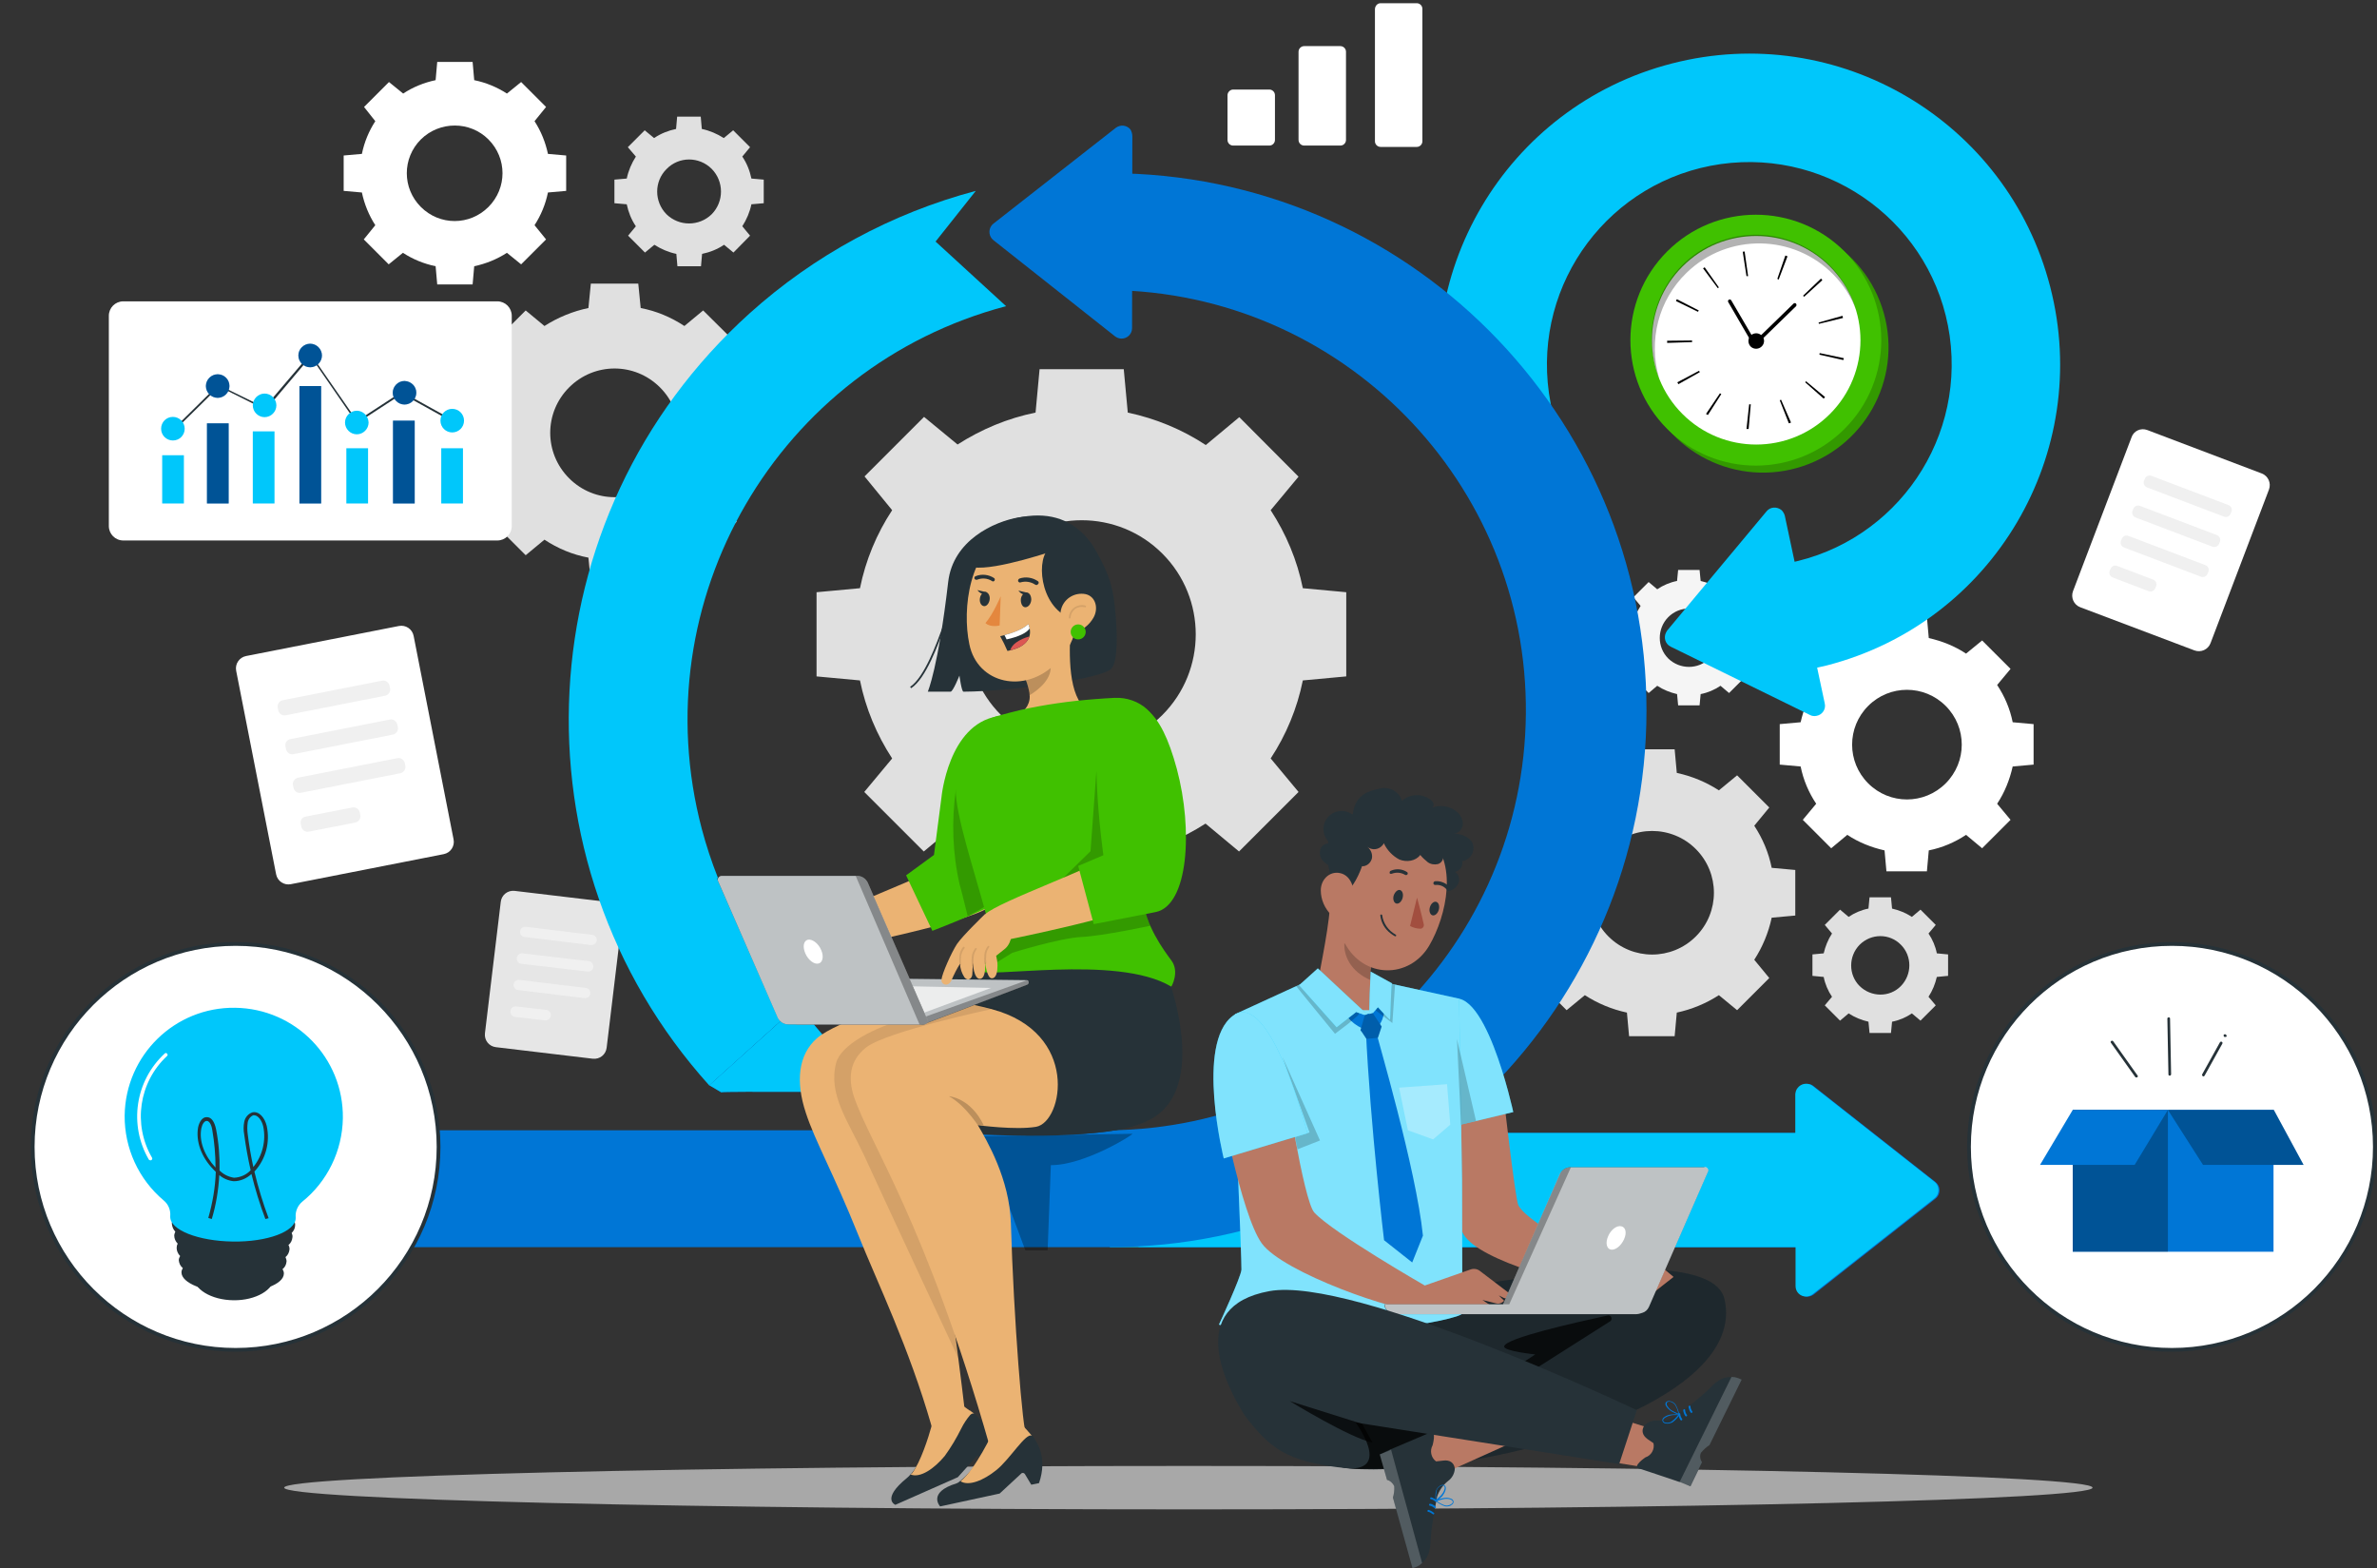 <?xml version="1.0" encoding="UTF-8"?>
<!-- Generator: Adobe Illustrator 28.3.0, SVG Export Plug-In . SVG Version: 6.00 Build 0)  -->
<svg xmlns="http://www.w3.org/2000/svg" xmlns:xlink="http://www.w3.org/1999/xlink" version="1.1" id="Layer_1" x="0px" y="0px" viewBox="0 0 886.7 584.9" style="enable-background:new 0 0 886.7 584.9;" xml:space="preserve">
<rect x="0" y="0" width="886.7" height="584.9" fill="#333333" stroke="none"/>
<style type="text/css">
	.st0{fill:#E0E0E0;}
	.st1{fill:#FFFFFF;}
	.st2{fill:#F0F0F0;}
	.st3{fill:#E6E6E6;}
	.st4{fill:#F5F5F5;}
	.st5{fill:#EBEBEB;}
	.st6{fill:#A8A8A8;}
	.st7{fill:#263238;}
	.st8{fill:#00C7FB;}
	.st9{fill:#0076D6;}
	.st10{opacity:0.3;enable-background:new    ;}
	.st11{fill:#339900;}
	.st12{fill:#40C100;}
	.st13{fill:#EBB373;}
	.st14{opacity:0.2;enable-background:new    ;}
	.st15{fill:#DC5753;}
	.st16{fill:#E4873E;}
	.st17{opacity:0.1;enable-background:new    ;}
	.st18{opacity:0.7;fill:#FFFFFF;enable-background:new    ;}
	.st19{opacity:0.7;enable-background:new    ;}
	.st20{fill:#B97964;}
	.st21{opacity:0.2;fill:#FFFFFF;enable-background:new    ;}
	.st22{opacity:0.5;fill:#FFFFFF;enable-background:new    ;}
	.st23{fill:#A24E3F;}
	.st24{opacity:0.3;fill:#FFFFFF;enable-background:new    ;}
	.st25{opacity:0.3;}
</style>
<g>
	<g>
		<g id="freepik--background-complete--inject-531_00000135653078548265873750000011663352612586711953_">
			<path class="st0" d="M332.8,190.3c-5.8,8.8-9.9,18.7-12,29.1l-16.2,1.5     v31.4l16.2,1.5c2.1,10.4,6.2,20.2,12,29.1l-10.4,12.5l22.2,22.2     l12.5-10.4c8.9,5.8,18.7,9.8,29.1,11.9l1.5,16.2h31.4l1.5-16.2     c10.4-2.1,20.2-6.2,29.1-11.9l12.5,10.4l22.2-22.2L474,282.9     c5.8-8.8,9.9-18.7,12-29.1l16.2-1.5v-31.4l-16.2-1.5     c-2.1-10.4-6.2-20.2-12-29.1l10.4-12.5l-22.1-22.2L449.8,166     c-8.8-5.8-18.7-9.9-29.1-12.1l-1.5-16.2h-31.4l-1.5,16.2     C375.9,156,366.1,160.1,357.2,165.8l-12.5-10.3L322.5,177.7L332.8,190.3z      M433.6,206.5c16.6,16.6,16.6,43.6,0,60.2s-43.6,16.6-60.2,0     c-16.6-16.6-16.6-43.6,0-60.2l0,0C390.1,189.9,417,189.9,433.6,206.5z"></path>
			<path class="st0" d="M189.4,135.3c-3.3,5-5.5,10.5-6.7,16.4l-9.1,0.9v17.7     l9.1,0.9c1.2,5.8,3.5,11.4,6.7,16.3l-5.8,7.1l12.5,12.5l7-5.8     c5,3.3,10.5,5.6,16.4,6.7l0.9,9.1h17.7l0.9-9.1     c5.8-1.2,11.4-3.5,16.3-6.7l7,5.8l12.5-12.5L269,187.5     c3.3-5,5.6-10.5,6.7-16.3l9.1-0.9V152.5l-9.1-0.9     c-1.2-5.8-3.5-11.4-6.7-16.3l5.8-7.1l-12.5-12.4l-7,5.8     c-5-3.3-10.5-5.6-16.3-6.7l-0.9-9.1h-17.7l-0.9,9.1     c-5.8,1.2-11.4,3.5-16.4,6.7l-7-5.8l-12.5,12.5L189.4,135.3z      M246.2,144.5c9.4,9.4,9.4,24.5,0,33.9s-24.5,9.4-33.9,0     s-9.4-24.5,0-33.9l0,0C221.7,135.1,236.8,135.1,246.2,144.5z"></path>
			<path class="st0" d="M237.2,58.4c-1.6,2.5-2.8,5.3-3.4,8.2L229.2,67v8.8     l4.6,0.4c0.6,2.9,1.7,5.7,3.4,8.2l-2.9,3.5l6.3,6.3     l3.5-2.9c2.5,1.6,5.3,2.8,8.2,3.4l0.4,4.6H261.5l0.4-4.6     c2.9-0.6,5.7-1.7,8.2-3.4l3.5,2.9l6.2-6.3l-2.9-3.5     c1.6-2.5,2.8-5.3,3.4-8.2l4.6-0.4V67l-4.6-0.4     c-0.6-2.9-1.7-5.7-3.4-8.2l2.9-3.5L273.5,48.6L270,51.5     c-2.5-1.6-5.3-2.8-8.2-3.4L261.4,43.5h-8.8l-0.4,4.6     c-2.9,0.6-5.7,1.7-8.2,3.4l-3.5-2.9l-6.3,6.3L237.2,58.4z      M265.5,63c4.6,4.7,4.6,12.2,0,16.9c-4.7,4.6-12.2,4.6-16.9,0     c-4.6-4.7-4.6-12.2,0-16.8C253.2,58.3,260.8,58.3,265.5,63L265.5,63z"></path>
			<path class="st1" d="M91.8,244.7l57-11.2c2.5-0.5,5,1.1,5.5,3.7l14.9,75.9     c0.5,2.5-1.1,5-3.7,5.5l-57,11.2c-2.5,0.5-5-1.1-5.5-3.7l-14.9-75.9     C87.6,247.6,89.3,245.2,91.8,244.7z"></path>
			<path class="st2" d="M105.4,261.2l37.1-7.3c1.3-0.3,2.5,0.6,2.8,1.8     l0.2,1c0.3,1.3-0.6,2.5-1.8,2.8l-37.1,7.3     c-1.3,0.3-2.5-0.6-2.8-1.8l-0.2-1     C103.3,262.7,104.2,261.5,105.4,261.2z"></path>
			<path class="st2" d="M108.3,275.7l37.1-7.3c1.3-0.3,2.5,0.6,2.8,1.8     l0.2,1c0.3,1.3-0.6,2.5-1.8,2.8l-37.1,7.3     c-1.3,0.3-2.5-0.6-2.8-1.8l-0.2-1     C106.2,277.2,107,275.9,108.3,275.7z"></path>
			<path class="st2" d="M111.1,290.1l37.1-7.3c1.3-0.3,2.5,0.6,2.8,1.8     l0.2,1c0.3,1.3-0.6,2.5-1.8,2.8l-37.1,7.3     c-1.3,0.3-2.5-0.6-2.8-1.8l-0.2-1     C109,291.6,109.9,290.4,111.1,290.1z"></path>
			<path class="st2" d="M114,304.6l17.4-3.4c1.3-0.3,2.5,0.6,2.8,1.8     l0.2,1c0.3,1.3-0.6,2.5-1.8,2.8l-17.4,3.4     c-1.3,0.3-2.5-0.6-2.8-1.8l-0.2-1     C111.9,306,112.7,304.8,114,304.6z"></path>
			<path class="st3" d="M192,332.3l36.1,4.3     c2.6,0.3,4.4,2.6,4.1,5.2l-5.9,49     c-0.3,2.6-2.6,4.4-5.2,4.1l-36.1-4.3     c-2.6-0.3-4.4-2.6-4.1-5.2l5.9-49     C187.1,333.8,189.4,332,192,332.3z"></path>
			<path class="st2" d="M220.4,352.5l-24.7-3c-1.1-0.1-1.8-1.1-1.7-2.1l0,0l0,0     c0.1-1.1,1.1-1.8,2.2-1.7l24.7,3     c1.1,0.1,1.8,1.1,1.7,2.1l0,0l0,0     C222.4,351.9,221.5,352.6,220.4,352.5z"></path>
			<path class="st2" d="M219.2,362.4L194.5,359.5c-1.1-0.1-1.8-1.1-1.7-2.2     l0,0l0,0c0.1-1.1,1.1-1.8,2.1-1.7l0,0l24.7,2.9     c1.1,0.1,1.8,1.1,1.7,2.2l0,0l0,0     C221.3,361.7,220.3,362.5,219.2,362.4L219.2,362.4z"></path>
			<path class="st2" d="M218,372.3l-24.7-3c-1.1-0.1-1.8-1.1-1.7-2.1l0,0     l0,0c0.1-1.1,1.1-1.8,2.2-1.7l24.7,3     c1.1,0.1,1.8,1.1,1.7,2.2l0,0     C220.1,371.7,219.1,372.4,218,372.3z"></path>
			<path class="st2" d="M203.3,380.6l-11.2-1.3     c-1.1-0.1-1.8-1.1-1.7-2.2l0,0     c0.1-1.1,1.1-1.8,2.2-1.7l0,0l11.2,1.3     c1.1,0.1,1.8,1.1,1.7,2.2l0,0     C205.3,379.9,204.4,380.7,203.3,380.6z"></path>
			<path class="st1" d="M801,160.4l42.7,16.2c2.4,0.9,3.6,3.6,2.7,6     l-21.8,57.3c-0.9,2.4-3.6,3.6-6,2.7L776,226.5     c-2.4-0.9-3.6-3.6-2.7-6l21.8-57.3     C795.9,160.7,798.6,159.5,801,160.4z"></path>
			<path class="st2" d="M802.6,177.5l28.7,10.9c1,0.4,1.5,1.5,1.1,2.5l-0.3,0.7     c-0.4,1-1.5,1.5-2.5,1.1l-28.7-10.9c-1-0.4-1.5-1.5-1.1-2.5l0.3-0.7     C800.4,177.6,801.6,177.1,802.6,177.5z"></path>
			<path class="st2" d="M798.3,188.7L827,199.6c1,0.4,1.5,1.5,1.1,2.5l-0.3,0.7     c-0.4,1-1.5,1.5-2.5,1.1L796.6,193c-1-0.4-1.5-1.5-1.1-2.5l0.3-0.7     C796.2,188.8,797.3,188.3,798.3,188.7z"></path>
			<path class="st2" d="M794,199.9l28.7,10.9c1,0.4,1.5,1.5,1.1,2.5L823.5,214     c-0.4,1-1.5,1.5-2.5,1.1l-28.7-10.9c-1-0.4-1.5-1.5-1.1-2.5L791.5,201     C791.9,200,793,199.5,794,199.9z"></path>
			<path class="st2" d="M789.8,211.1l13.4,5.1c1,0.4,1.5,1.5,1.1,2.5L804,219.4     c-0.4,1-1.5,1.5-2.5,1.1l-13.4-5.1c-1-0.4-1.5-1.5-1.1-2.5l0.3-0.7     C787.7,211.2,788.8,210.7,789.8,211.1z"></path>
			<path class="st1" d="M460,33.4h13.5c1.1,0,2.1,0.9,2.1,2.1v16.7     c0,1.1-0.9,2.1-2.1,2.1H460c-1.1,0-2.1-0.9-2.1-2.1V35.5     C457.9,34.4,458.9,33.4,460,33.4z"></path>
			<path class="st1" d="M486.5,17.2H500c1.1,0,2.1,0.9,2.1,2.1v32.9     c0,1.1-0.9,2.1-2.1,2.1h-13.5c-1.1,0-2.1-0.9-2.1-2.1V19.3     C484.4,18.1,485.4,17.2,486.5,17.2z"></path>
			<path class="st1" d="M515,1.2h13.5c1.1,0,2.1,0.9,2.1,2.1v49.4     c0,1.1-0.9,2.1-2.1,2.1H515c-1.1,0-2.1-0.9-2.1-2.1V3.3     C513,2.1,513.9,1.2,515,1.2z"></path>
			<path class="st0" d="M578,308c-3.1,4.8-5.3,10.1-6.5,15.7L562.7,324.5v17L571.5,342.3     c1.2,5.6,3.4,10.9,6.5,15.7l-5.6,6.8l12,12l6.8-5.6     c4.8,3.1,10.1,5.3,15.7,6.5l0.8,8.8h17L625.5,377.7     c5.6-1.2,10.9-3.4,15.7-6.5L648,376.8l12-12L654.4,358     c3.1-4.8,5.3-10.1,6.5-15.7L669.7,341.5v-17l-8.8-0.8     c-1.1-5.6-3.4-11-6.5-15.7L660,301.2l-12-12l-6.8,5.6     c-4.8-3.1-10.1-5.3-15.7-6.5l-0.8-8.8h-17l-0.8,8.8     c-5.6,1.2-10.9,3.4-15.7,6.5l-6.8-5.6l-12,12L578,308z M632.6,316.7     c9,9,9,23.6,0,32.6s-23.6,9-32.6,0s-9-23.6,0-32.6l0,0     C609,307.7,623.6,307.7,632.6,316.7z"></path>
			<path class="st0" d="M683.4,348.2c-1.5,2.3-2.5,4.8-3.1,7.4L676.1,356v8     l4.2,0.4c0.5,2.6,1.6,5.2,3.1,7.4L680.7,375l5.7,5.7     L689.6,378c2.3,1.5,4.8,2.5,7.4,3.1l0.4,4.2h8l0.4-4.2     c2.6-0.5,5.2-1.6,7.4-3.1l3.2,2.7L722.1,375l-2.7-3.2     c1.5-2.3,2.5-4.8,3.1-7.4L726.7,364v-8l-4.2-0.4     c-0.5-2.6-1.6-5.2-3.1-7.4L722.1,345l-5.7-5.7L713.2,342     c-2.3-1.5-4.8-2.5-7.4-3.1l-0.4-4.2h-8L697,338.9     c-2.6,0.5-5.2,1.6-7.4,3.1l-3.2-2.7L680.7,345L683.4,348.2z      M709.1,352.4c4.2,4.2,4.2,11.1,0,15.4S698,372,693.7,367.8     c-4.2-4.2-4.2-11.1,0-15.4C698,348.1,704.9,348.1,709.1,352.4z"></path>
			<path class="st4" d="M612,226c-1.5,2.3-2.5,4.8-3.1,7.4l-4.2,0.4v8l4.2,0.4     c0.5,2.6,1.6,5.2,3.1,7.4l-2.7,3.2L615,258.5l3.2-2.7     c2.3,1.5,4.8,2.5,7.4,3.1l0.4,4.2h8l0.4-4.2     c2.6-0.5,5.2-1.6,7.4-3.1L645,258.5l5.7-5.7l-2.7-3.2     c1.5-2.3,2.5-4.8,3.1-7.4l4.2-0.4v-8l-4.2-0.4     c-0.5-2.6-1.6-5.2-3.1-7.4l2.7-3.2l-5.7-5.7l-3.2,2.7     c-2.3-1.5-4.8-2.5-7.4-3.1l-0.4-4.1h-8l-0.4,4.1     c-2.6,0.5-5.2,1.6-7.4,3.1L615,217.1l-5.7,5.7L612,226z      M637.7,230.2c4.2,4.2,4.2,11.1,0,15.4     c-4.2,4.2-11.1,4.2-15.4,0c-4.2-4.2-4.2-11.1,0-15.4     C626.6,225.9,633.5,225.9,637.7,230.2L637.7,230.2z"></path>
			<path class="st1" d="M677.5,255.5c-2.8,4.2-4.7,9-5.8,13.9l-7.8,0.7v15.1     l7.8,0.7c1,5,3,9.7,5.8,13.9l-5,6l10.6,10.6l6-5     c4.2,2.8,9,4.7,13.9,5.8L703.7,325h15.1L719.5,317.2     c5-1,9.7-3,13.9-5.8l6,5L750,305.8l-5-6c2.8-4.2,4.7-9,5.8-13.9     l7.8-0.7v-15.1l-7.8-0.7c-1-5-3-9.7-5.8-13.9l5-6l-10.6-10.6     l-6,4.9C729.2,241,724.4,239.1,719.5,238l-0.7-7.8h-15.1L703,238     c-5,1-9.7,3-13.9,5.8l-6-5L672.5,249.4L677.5,255.5z M725.8,263.3     c8,8,8,20.9,0,28.9s-20.9,8-28.9,0s-8-20.9,0-28.9     S717.8,255.3,725.8,263.3L725.8,263.3z"></path>
			<path class="st1" d="M140,45.2c-2.4,3.7-4.1,7.8-5,12.2l-6.8,0.6     v13.2l6.8,0.6c0.9,4.3,2.6,8.5,5,12.2l-4.3,5.3l9.3,9.3     l5.3-4.3c3.7,2.4,7.8,4.1,12.2,5l0.6,6.8h13.2l0.6-6.8     c4.3-0.9,8.5-2.6,12.2-5l5.3,4.3l9.3-9.3l-4.3-5.3     c2.4-3.7,4.1-7.8,5-12.2l6.8-0.6V58l-6.8-0.6     c-0.9-4.3-2.6-8.5-5-12.2l4.3-5.3l-9.3-9.3l-5.3,4.3     c-3.7-2.4-7.8-4.1-12.2-5l-0.6-6.8h-13.2l-0.6,6.8     c-4.3,0.9-8.5,2.6-12.1,5l-5.3-4.3l-9.3,9.3L140,45.2z      M182.2,52c7,7,7,18.2,0,25.2s-18.2,7-25.2,0s-7-18.2,0-25.2l0,0     C164,45.1,175.3,45.1,182.2,52L182.2,52z"></path>
			<rect x="602.5" y="490.7" class="st5" width="19.4" height="0.6"></rect>
			<rect x="116.2" y="467.7" class="st5" width="14.1" height="0.6"></rect>
		</g>
		<g id="freepik--Shadow--inject-531_00000110457999996729854390000001889082553441043867_">
			<path class="st6" d="M780.6,554.9c0,4.5-151,8.1-337.3,8.1S106,559.3,106,554.9     s151-8.1,337.3-8.1S780.6,550.4,780.6,554.9z"></path>
		</g>
		<g id="freepik--Chart--inject-531_00000037651912004267022890000000793647756881763480_">
			<path class="st1" d="M46,112.4h139.5c3,0,5.4,2.4,5.4,5.4v78.4     c0,3-2.4,5.4-5.4,5.4H46c-3,0-5.4-2.4-5.4-5.4v-78.4     C40.6,114.8,43,112.4,46,112.4z"></path>
			<path class="st7" d="M63.4,162.2l-0.4-0.5c0.6-0.6,18.1-17.8,18.2-18     L81.4,143.5l17.3,8.5l17.1-20.1L133.2,157l16.7-10.9l0.4,0.6     l-17.2,11.2l-17.2-24.9l-16.8,19.9l-17.4-8.7     C79.6,146.3,64.1,161.6,63.4,162.2z"></path>
			<rect x="60.5" y="169.8" class="st8" width="8.1" height="18"></rect>
			<rect x="77.2" y="157.9" class="st9" width="8.1" height="29.9"></rect>
			<rect x="94.3" y="160.9" class="st8" width="8.1" height="26.9"></rect>
			<rect x="111.7" y="144" class="st9" width="8.1" height="43.8"></rect>
			<rect x="129.2" y="167.2" class="st8" width="8.1" height="20.6"></rect>
			<path class="st8" d="M68.9,159.9c0,2.4-1.9,4.4-4.4,4.4     c-2.4,0-4.4-1.9-4.4-4.4C60.1,157.5,62,155.5,64.5,155.5l0,0     C66.9,155.5,68.9,157.5,68.9,159.9z"></path>
			<path class="st9" d="M85.6,144c0,2.4-2,4.4-4.4,4.4s-4.4-2-4.4-4.4     s2-4.4,4.4-4.4l0,0C83.7,139.6,85.6,141.6,85.6,144L85.6,144z"></path>
			<path class="st8" d="M103.1,151.2c0,2.4-2,4.4-4.4,4.4s-4.4-2-4.4-4.4     s2-4.4,4.4-4.4S103.1,148.8,103.1,151.2L103.1,151.2z"></path>
			<path class="st9" d="M120.1,132.6c0,2.4-2,4.4-4.4,4.4s-4.4-2-4.4-4.4     s2-4.4,4.4-4.4C118.1,128.2,120.1,130.2,120.1,132.6     L120.1,132.6z"></path>
			<path class="st8" d="M137.5,157.6c0,2.4-2,4.4-4.4,4.4s-4.4-2-4.4-4.4     s2-4.4,4.4-4.4C135.5,153.2,137.4,155.2,137.5,157.6     L137.5,157.6z"></path>
			<rect x="146.6" y="156.9" class="st9" width="8.1" height="30.9"></rect>
			<rect x="77.2" y="157.9" class="st10" width="8.1" height="29.9"></rect>
			<rect x="111.7" y="144" class="st10" width="8.1" height="43.8"></rect>
			<rect x="146.6" y="156.9" class="st10" width="8.1" height="30.9"></rect>
			<rect x="164.6" y="167.2" class="st8" width="8.1" height="20.6"></rect>
			
				<rect x="158.928" y="141.013" transform="matrix(0.485 -0.874 0.874 0.485 -50.633 217.301)" class="st7" width="0.7" height="21.3"></rect>
			<path class="st9" d="M155.3,146.5c0,2.4-2,4.4-4.4,4.4s-4.4-2-4.4-4.4     s2-4.4,4.4-4.4l0,0C153.4,142.2,155.3,144.1,155.3,146.5L155.3,146.5z"></path>
			<circle class="st8" cx="168.7" cy="156.9" r="4.4"></circle>
		</g>
		<g id="freepik--Box--inject-531_00000098221873989845670820000014743484192517197196_">
			
				<ellipse transform="matrix(0.707 -0.707 0.707 0.707 -65.198 698.198)" class="st1" cx="810.2" cy="427.8" rx="75.7" ry="75.7"></ellipse>
			<path class="st7" d="M810.2,504.2C768,504.2,733.8,470,733.8,427.8     S768,351.4,810.2,351.4s76.4,34.2,76.4,76.4l0,0     C886.5,470,852.3,504.1,810.2,504.2z M810.2,352.8c-41.4,0-75,33.6-75,75     s33.6,75,75,75s75-33.6,75-75l0,0C885.2,386.4,851.6,352.8,810.2,352.8z"></path>
			<rect x="773.2" y="414" class="st9" width="74.9" height="52.9"></rect>
			<rect x="773.2" y="414" class="st10" width="35.5" height="52.9"></rect>
			<polygon class="st9" points="773.2,414 761,434.5 796.3,434.5 808.7,414    "></polygon>
			<polygon class="st9" points="808.7,414 821.8,434.5 859.3,434.5 848.2,414    "></polygon>
			<polygon class="st10" points="808.7,414 821.8,434.5 859.3,434.5 848.2,414    "></polygon>
			<path class="st7" d="M797.4,401.2l-9.1-12.8c-0.4-0.5-1.2,0-0.9,0.5     l9.1,12.8C796.9,402.2,797.8,401.7,797.4,401.2z"></path>
			<path class="st7" d="M809.9,400.8l-0.4-20.9c0-0.3-0.3-0.5-0.6-0.4     c-0.2,0-0.4,0.2-0.4,0.4l0.4,20.9c0,0.3,0.3,0.5,0.6,0.4     C809.7,401.2,809.8,401,809.9,400.8z"></path>
			<path class="st7" d="M822.4,401.2c2.2-4,4.4-7.9,6.6-11.9     c0.3-0.6-0.5-1.1-0.9-0.5l-6.6,11.9     c-0.1,0.2-0.1,0.5,0.2,0.7C821.9,401.6,822.2,401.5,822.4,401.2     L822.4,401.2z"></path>
			<path class="st7" d="M830.4,386L830.4,386c-0.1-0.1-0.2-0.2-0.2-0.2     c-0.1,0-0.1,0-0.2,0c-0.1,0-0.1,0-0.2,0     c-0.1,0-0.1,0.1-0.2,0.1L829.5,386c0,0.1,0,0.2,0,0.3v0.1     c0,0.1,0.1,0.2,0.1,0.2l0.1,0.1c0,0.1,0.1,0.1,0.2,0.1     c0.1,0,0.1,0,0.2,0c0.1,0,0.3-0.1,0.4-0.1l0.1-0.1     c0-0.1,0-0.2,0-0.3v-0.1C830.5,386.1,830.4,386,830.4,386L830.4,386z"></path>
		</g>
		<g id="freepik--Arrow--inject-531_00000125593546650097795310000004434771708007707787_">
			<path class="st8" d="M665.8,192.4l14.9,70c0.5,2.1-0.9,4.2-3,4.6     c-0.9,0.2-1.8,0.1-2.5-0.3l-52-25.5c-2-1-2.7-3.4-1.7-5.3     c0.1-0.2,0.3-0.5,0.4-0.7l37.1-44.5     c1.4-1.7,3.9-1.8,5.6-0.4     C665.1,190.8,665.6,191.6,665.8,192.4z"></path>
			<path class="st8" d="M669,250.6l-5.8-39.9c41.3-5.9,69.9-44.1,64.1-85.4     c-5.9-41.3-44.1-69.9-85.4-64.1     c-41.3,5.9-69.9,44.1-64.1,85.4c0.4,2.7,0.9,5.5,1.6,8.2     l-39.1,10.1c-16-62,21.3-125.2,83.3-141.2S748.8,45,764.8,107     S743.5,232.2,681.5,248.2C677.4,249.2,673.2,250,669,250.6L669,250.6z"></path>
		</g>
		<g id="freepik--Clock--inject-531_00000054971216051253020620000015245293118324742334_">
			
				<ellipse transform="matrix(0.963 -0.27 0.27 0.963 -10.507 182.425)" class="st11" cx="657.573" cy="129.389" rx="46.799" ry="46.799"></ellipse>
			
				<ellipse transform="matrix(0.707 -0.707 0.707 0.707 102.185 500.353)" class="st12" cx="655.072" cy="126.828" rx="46.8" ry="46.8"></ellipse>
			
				<ellipse transform="matrix(0.707 -0.707 0.707 0.707 102.198 500.457)" class="st1" cx="655.204" cy="126.865" rx="38.9" ry="38.9"></ellipse>
			<path d="M636.4,154.4l5.2-7.7l0.5,0.3l-5,7.8L636.4,154.4z      M626.1,143.3c-0.1-0.2-0.3-0.5-0.4-0.7l8.1-4.3l0.3,0.5     L626.1,143.3z M651.5,160l1-9.2h0.6L652.3,160H651.5z M621.9,127.9     c0-0.3,0-0.5,0-0.8l9.3-0.1v0.6L621.9,127.9z M667.3,157.9     l-3.4-8.6l0.5-0.2l3.7,8.5l-0.2,0.1L667.3,157.9z M625.2,112.3     L625.5,111.6l8.2,4.2l-0.3,0.5L625.2,112.3z M673.4,142.6     c0.1-0.1,0.2-0.3,0.3-0.4l7.1,5.9     c-0.2,0.2-0.3,0.4-0.5,0.6L673.4,142.6z M640.8,107.5l-5.5-7.4     l0.6-0.4l5.3,7.5L640.8,107.5z M678.7,132.3l0.1-0.6l9,1.9     c0,0.3-0.1,0.5-0.2,0.7L678.7,132.3z M651.5,103l-1.4-9.1l0.7-0.1     L652.1,103H651.5z M678.5,120.8c0-0.2-0.1-0.3-0.1-0.5l8.9-2.5     c0.1,0.3,0.1,0.5,0.2,0.8L678.5,120.8z M663,104l3-8.7l0.8,0.3     L663.5,104.3L663,104z M673,110.7l-0.4-0.4l6.7-6.4l0.5,0.6L673,110.7z"></path>
			<path d="M654.6,129L654.6,129c-0.3,0-0.5-0.1-0.6-0.3l-9.3-16     C644.5,112.4,644.6,112,644.9,111.8l0,0c0.3-0.2,0.7-0.1,0.9,0.2     l8.9,15.2l14.4-14C669.4,113,669.8,113,670,113.3s0.2,0.6,0,0.9     l-15,14.6C655,128.9,654.8,129,654.6,129z"></path>
			<path d="M657.3,129.1c-1.1,1.2-2.9,1.3-4.1,0.3     c-1.2-1.1-1.3-2.9-0.3-4.1C654,124.1,655.8,124,657,125l0,0     C658.3,126,658.4,127.9,657.3,129.1z"></path>
			<path class="st10" d="M629.1,101.8c15.4-15,40.1-14.6,55,0.8l0,0     c3.6,3.7,6.4,8,8.2,12.8C686.2,94.8,664.5,83,643.9,89.2     c-20.6,6.1-32.4,27.8-26.2,48.4     c0.3,1.2,0.7,2.3,1.2,3.4C614.8,127,618.7,111.9,629.1,101.8     z"></path>
		</g>
		<g id="freepik--character-1--inject-531_00000066484750039253506600000001702098386213761429_">
			<path class="st8" d="M264.6,404.9c-75.4-83.7-68.7-212.6,15-288     C303.7,95.2,332.7,79.5,364,71.2l-15,18.9l26.3,24.1     c-85.2,22.5-136,109.8-113.5,195c6.5,24.5,18.7,47.2,35.7,66     L264.6,404.9z"></path>
			<path class="st9" d="M269,407.4c1.6-0.4,56,0,56,0l-27.4-32.3l-33,29.7L269,407.4z"></path>
			<g>
				<path class="st8" d="M269,407.4c1.6-0.4,56,0,56,0l-27.4-32.3l-33,29.7L269,407.4z"></path>
			</g>
			<path class="st9" d="M670.2,479.7v-71.6c0.1-2.2,1.9-3.9,4.1-3.8     c0.8,0,1.6,0.3,2.2,0.8l45.5,35.8c1.7,1.3,2,3.8,0.7,5.5     c-0.2,0.2-0.4,0.5-0.7,0.7l-45.5,35.8     c-1.8,1.3-4.3,0.9-5.6-0.9C670.5,481.2,670.2,480.5,670.2,479.7z"></path>
			<rect x="424.7" y="422.6" class="st9" width="252.8" height="42.6"></rect>
			<path class="st8" d="M721.6,440.8L676.1,405c-1.8-1.3-4.3-0.9-5.6,0.9     c-0.5,0.6-0.7,1.4-0.8,2.2v14.5H414v42.6h255.8v14.5     c0,2.2,1.7,3.9,3.9,3.9c0.9,0,1.7-0.3,2.4-0.8l45.5-35.8     c1.7-1.3,2-3.8,0.7-5.5C722.1,441.3,721.9,441,721.6,440.8z"></path>
			<path class="st9" d="M413.9,64.6v43.6c86.5,0.8,156.1,71.6,155.3,158.1     c-0.8,85.4-69.8,154.5-155.3,155.3H134v43.6h279.9     c110.5,0,200.3-89.9,200.3-200.3S524.4,64.6,413.9,64.6z"></path>
			<path class="st9" d="M422.4,50.8l-0.1,71.6c0,2.2-1.8,3.9-3.9,3.9     c-0.9,0-1.7-0.3-2.4-0.8l-45.4-35.9c-1.7-1.3-2-3.8-0.7-5.5     c0.2-0.2,0.4-0.5,0.7-0.7l45.6-35.7     c1.7-1.3,4.1-1.1,5.5,0.6C422.1,49,422.4,49.9,422.4,50.8z"></path>
			<path class="st10" d="M422.4,422.9c0.9,0-17.8,11.8-30.4,11.7l-1.2,31.8     h-8.3l-15.9-42.6L422.4,422.9z"></path>
			<path class="st7" d="M407,202.6c5.8,9.3,8,14.8,8.9,23.9     c1.1,10.6,1,20-1.2,22.8C411.8,253,378.3,257.9,359.4,258     c-0.7,0-1.5-6-1.5-6s-2.4,6-3.3,6c-5.2,0-8.5,0-8.5,0s3.9-9,7.6-40.9     C355.5,201.5,370.8,194.6,379.9,193C395.1,190.4,407,202.6,407,202.6z"></path>
			<path class="st7" d="M363.6,234.5c-5.3-8.3-11.3-31.1,8.9-39.1     c25.2-10,37.5,5.8,40.4,21.9s-5.6,28.8-22.6,28.3     C373.3,245.2,367.3,240.2,363.6,234.5z"></path>
			<path class="st13" d="M405.8,265.1c0,0-5.7,4.4-13,10.6c-1.5,1.3-3.2,2.5-5,3.4     c-4.8,2.5-9.2,4-10.3,1.7c-0.3-0.5-0.5-1.1-0.6-1.6     c-1-3.9-0.6-9.3,2.5-11.8c3.5-2.8,5.2-5.2,4.6-9     c-0.4-2.3-1.1-4.4-2-6.5l2.8-3.2l14.5-14.6     C398.9,243.8,398.2,259.8,405.8,265.1z"></path>
			<path class="st14" d="M384.1,259.3c4-2.4,8.4-6.5,7.8-11.2     c-0.2-1.7-0.5-3.4-1.1-5.1l-8.1,10.7     C383.4,255.5,383.8,257.4,384.1,259.3z"></path>
			<path class="st13" d="M403.3,218.3C402,233.2,401.7,239.5,394,247.3     c-11.6,11.8-29.4,7.8-32.4-7c-2.8-13.3,0-35.4,14.6-41.7     C390.6,192.5,404.7,203.4,403.3,218.3z"></path>
			<path class="st7" d="M384.7,223.7c-0.1,1.5-1,2.7-2.1,2.8     s-1.8-1.2-1.8-2.7s1-2.7,2.1-2.8     C384,221,384.7,222.2,384.7,223.7z"></path>
			<path class="st7" d="M369.2,223.4c-0.1,1.4-1,2.7-2,2.7     s-1.8-1.1-1.7-2.6c0.1-1.4,1-2.7,2-2.7     S369.3,222,369.2,223.4z"></path>
			<path class="st7" d="M386.8,218.2c-0.2,0-0.4,0-0.6-0.1     c-1.6-1.1-3.6-1.4-5.4-0.9c-0.4,0.2-0.8,0-1-0.4l0,0     c-0.1-0.4,0.1-0.8,0.5-1c2.3-0.8,4.9-0.4,6.9,1     c0.3,0.2,0.4,0.7,0.1,1l0,0C387.1,218,387,218.1,386.8,218.2z"></path>
			<path class="st7" d="M363.9,216.2c-0.2-0.1-0.3-0.2-0.4-0.4     c-0.1-0.4,0.1-0.8,0.5-0.9l0,0c2.2-0.9,4.8-0.6,6.8,0.7     c0.3,0.2,0.4,0.6,0.2,0.9c0,0,0,0,0,0.1     c-0.3,0.3-0.7,0.4-1,0.1c-1.6-1-3.6-1.2-5.4-0.5     C364.3,216.3,364.1,216.3,363.9,216.2z"></path>
			<path class="st7" d="M390.9,205c-4.7,5-2.4,23.8,10.9,26.3     C417.2,227.7,405.1,190.2,390.9,205z"></path>
			<path class="st7" d="M373.1,237.3c1,1.8,1.9,3.6,2.7,5.5     c0.4-0.1,0.7-0.1,1-0.2C381.5,241.5,383.4,239.4,384,237.4     c0.3-1,0.3-2,0.1-3c-0.1-0.6-0.3-1.1-0.5-1.6     c-2.2,2.1-6.5,3.5-8.9,4.1C373.7,237.2,373.1,237.3,373.1,237.3z"></path>
			<path class="st1" d="M374.7,236.9L375.5,238.5c4.5-1,7.5-2.4,8.6-4.1     c-0.1-0.6-0.3-1.1-0.5-1.6C381.4,234.9,377,236.3,374.7,236.9z"></path>
			<path class="st15" d="M376.8,242.6C381.5,241.5,383.4,239.4,384,237.4     c-1.8,0.5-3.5,1.2-5,2.3C378,240.4,377.2,241.4,376.8,242.6z"></path>
			<path class="st16" d="M373.3,222.4c0,0-2.8,6.7-5.7,10     c1.9,1.8,5.3,0.9,5.3,0.9L373.3,222.4z"></path>
			<path class="st7" d="M379.9,220.3l3.4,0.8     C381.8,222.9,379.9,220.3,379.9,220.3z"></path>
			<path class="st7" d="M364.6,220.1L368,220.9     C366.5,222.7,364.6,220.1,364.6,220.1z"></path>
			<path class="st7" d="M376.3,195.5c-5.9,2-12.1,12.2-13.2,16.1     c8.4,1.3,30.9-6.5,30.9-6.5s15.1,4.2,7.4-3.5     C393.8,194,376.3,195.5,376.3,195.5z"></path>
			<path class="st13" d="M407.9,230.4c-1.6,2.8-4.2,4.8-7.3,5.6     c-4,1-6-5.3-4.6-9.3c1.3-3.7,5.1-5.8,8.9-5.1     C408.7,222.4,409.9,226.9,407.9,230.4z"></path>
			<path class="st7" d="M339.9,256.7l-0.4-0.5c5.4-3.6,10-16.5,12.2-22.5     c2.2-6.1,3.1-12.9,3.9-19.3l0.7,0.1     c-0.8,6.5-1.7,13.2-4,19.5C350,240.2,345.5,253,339.9,256.7z"></path>
			<circle class="st12" cx="402.2" cy="235.7" r="2.8"></circle>
			<path class="st17" d="M399,230.7L399,230.7c-0.2,0-0.3-0.2-0.3-0.3     c0.1-2.7,2.4-4.8,5.1-4.7c0.4,0,0.7,0.1,1.1,0.2     c0.2,0.1,0.3,0.2,0.2,0.4l0,0     c-0.1,0.2-0.2,0.3-0.4,0.2c-1.2-0.3-2.6-0.1-3.6,0.6     c-1,0.8-1.7,2-1.7,3.2C399.3,230.6,399.2,230.7,399,230.7z"></path>
			<path class="st13" d="M288.5,361.1c0.7-2.1,6-8.9,8.9-11.5     c2.9-2.6,12.8-8.2,12.8-8.2l8.4,8c0,0-0.8,4.6-4.2,6.3     c-1.9,1-4,1.8-4,1.8c0,1.2-0.2,2.5-0.5,3.7c-0.5,2.1-1.6,4.5-3.3,4     c-1.7-0.6-0.9-6.2-0.8-7c-0.1,0.8-1.1,6.6-3.4,6.2     s-1.1-6.3-1.1-6.3s-0.8,2.7-1.2,4.1     c-0.4,1.4-2.1,2.3-3,0.4c-0.6-1.7-0.7-3.5-0.4-5.3     c-1.6,1.6-3.1,3.3-4.4,5C290.3,364.7,287.9,362.8,288.5,361.1z"></path>
			<path class="st17" d="M305.7,359.5L305.7,359.5c-0.2,0-0.4-0.2-0.3-0.4     c0.2-1.1,0.5-2.2,0.9-3.2c0.4-1.1,1.1-2,2-2.7     c0.2-0.1,0.4-0.1,0.5,0.1c0.1,0.2,0.1,0.4-0.1,0.5     c-0.8,0.6-1.4,1.5-1.8,2.5c-0.4,1-0.6,2-0.8,3.1     C306,359.4,305.9,359.5,305.7,359.5z"></path>
			<path class="st17" d="M301.1,359.1L301.1,359.1c-0.2,0-0.4-0.2-0.3-0.4     l0,0C301,357.6,301.3,356.5,301.7,355.5c0.4-1.1,1.1-2,2-2.7     c0.1-0.1,0.3-0.1,0.5,0c0.1,0.1,0.1,0.3,0,0.5     c0,0-0.1,0-0.1,0.1c-0.8,0.6-1.4,1.5-1.8,2.5     c-0.4,1-0.6,2-0.8,3.1C301.4,359,301.2,359.1,301.1,359.1z"></path>
			<path class="st17" d="M296.7,357.6L296.7,357.6c-0.2,0-0.3-0.2-0.3-0.4     l0,0c0.2-1.1,0.5-2.2,0.9-3.2c0.4-1.1,1.1-2,2-2.8     c0.2-0.1,0.4-0.1,0.5,0.1c0.1,0.2,0.1,0.4-0.1,0.5     c-0.8,0.6-1.4,1.5-1.8,2.5c-0.4,1-0.7,2-0.8,3.1     C297.1,357.5,296.9,357.6,296.7,357.6z"></path>
			<path class="st13" d="M354.5,287.2C354.5,288.1,351.8,322,351.8,322     c-1.9,3.5-40.6,17-45.6,21.9l9,9.3c0,0,46.1-9.3,53.5-14.7     C375,333.9,374.5,325.8,374.5,314.7s3.9-26.5,3.9-26.5L354.5,287.2z"></path>
			<path class="st12" d="M372,267.2c-18.3,3.1-20.8,30.2-20.8,30.2l-2.8,21.5     l-10.4,7.6l9.8,20.7c0,0,20.7-7.9,29.8-13.3     c9.1-5.4,9.3-46.6,9.3-46.6L372,267.2z"></path>
			<path class="st14" d="M368.7,337.2C369,337.4,361,341.8,361,341.8     s-2.9-11.8-3-11.8c-2.7-11.7-3.1-23.8-1.4-35.7     C360,301.2,367.9,331.3,368.7,337.2z"></path>
			<path class="st7" d="M372.7,361.6c15.2-1.5,35-2.7,60.8-3.3     c0,0,19.2,45.3-3.6,58.8c-6.9,4.1-18.3,5.7-30.8,6     c-14.3,0.4-26.2-10.9-26.5-25.2c0-0.2,0-0.4,0-0.6L372.7,361.6z"></path>
			<path class="st7" d="M422.5,398.9v21.2c-19,5.5-58.3,3.4-81.7,1.5     c-10.5-0.9-18.6-9.7-18.6-20.2V384c0-5.8,3.6-11,9-13     c11.3-4.3,32-10.6,53.6-10.3C405.7,361,422.5,378,422.5,398.9z"></path>
			<path class="st12" d="M437,358.3c-2.9-3.9-9.8-13.2-10.6-23v-0.1     c0-0.6-0.1-1.3-0.1-1.9c-0.1-4.2-0.1-9.1,0.1-15     c0-0.9,0.1-1.9,0.1-2.9c0.2-3.1,0.4-6.4,0.7-10.1     c0.6-6.5,1.3-14,2.4-22.4c0.2-1.9,2.1-5,2.4-7.1     c1.2-9.3-7.2-15.9-16.2-15.5c-2.4,0.1-5,0.3-7.6,0.5     c-9.2,0.7-18.4,2-27.4,4c-2.9,0.7-6,1.5-8.9,2.3     c-10.4,3-15.2,16.3-15.4,27c-0.1,10,6.9,30.4,11.7,48.3     c0.7,10.3-4.9,15.9-3.2,19.5s51.4-6.2,71.9,6.1     C437,368.1,440.1,362.5,437,358.3z"></path>
			<path class="st14" d="M429.1,345.3c0,0-17.5,3.8-25.7,4.2     c-8.2,0.4-25.8,5.9-25.8,5.9l-6.3,3.9l-2.2-5.2     l10.6-9.6l46.4-9.4C426.7,338.7,427.7,342.1,429.1,345.3z"></path>
			<polygon class="st14" points="409,287.5 406.8,317.5 396.8,327.3 403.8,332.7 413.3,327      418.1,310.1    "></polygon>
			<path class="st7" d="M334,561.3L357.3,551l7.4-8.2L367,545.9l2.8-1.2     c1.3-10.3-3.7-15.2-6.4-17.4c-0.2-0.2-0.5-0.4-0.8-0.6     c-0.1-0.1-0.2-0.2-0.3-0.2l-0.1-0.1     c-0.1-0.1-0.2-0.2-0.4-0.3s0,0-0.1,0l0,0L361.5,526l-12.8,5.5     c0,0-0.2,0.7-0.6,1.8c-1.3,3.6-4.4,11.8-8,16.2l-0.5,0.5     c-0.4,0.5-0.8,0.9-1.3,1.3C328.6,559.2,334,561.3,334,561.3z"></path>
			<path class="st13" d="M339.7,550c3.6,1.4,8.8-2.2,12.7-6.9     c2.4-3.3,4.4-6.7,6.2-10.3c0.9-1.8,2-3.5,3.3-5     c0.5-0.5,1-0.7,1.5-0.5l0,0c-0.2-0.2-0.5-0.4-0.8-0.6     C362.5,526.6,362.4,526.5,362.3,526.5l-0.1-0.1l-0.4-0.3h-0.1l0,0     L361.5,526c-1.3-1-2.8-2-2.8-2l-12,3l0.9,4.6     c-1.3,4.7-4.2,13.8-7.4,18C340,549.6,339.9,549.8,339.7,550z"></path>
			<path class="st13" d="M320.1,460.5C327.5,478.9,339,502.4,347.5,531.9     c0.2,0.5,0.3,1.1,0.5,1.6c0.1,0.5,0.3,1.1,0.5,1.7l8.8-2.1     l0.4-1.5c0,0,3-2.4,2.5-2.9s-0.1-1-0.2-1.6l0,0     c-2.4-20.5-11.5-95.9-20.5-111.6c0,0,10.2,1.9,18,0.6     c5.6-0.9,12.4-39.7,12.4-39.7c-9.4-2.5-19.1-3.9-28.9-4.1     h-0.2c0,0-28.8,8.5-36.1,15c-6.9,6.1-8,16-4.1,27.8     C304.1,425.8,310.9,437.6,320.1,460.5z"></path>
			<path class="st17" d="M311.9,396.5c1.7-6.7,14-13.3,26.8-16.7     C340.8,377.1,335.5,374,335.5,374l25.1-2.3L365,374.8l7.5,1.6l-6.6,30     l-27.4,4.8l17.3,80.4l2.1,15.9c0,0-29.4-63-35.5-76.4     C316.1,417.7,308.9,408.2,311.9,396.5z"></path>
			<path class="st13" d="M369.9,376.4c0,0-39.1,8.3-46.8,14.3     c-6.5,5.1-6.6,11.9-4.6,18.2c5.8,17.5,26.8,46.7,50.7,130.6     l13.7-4.3c-1.3,0-4.8-43.8-5.8-78.9     c-0.5-16.6-9-30.9-12.3-36.6c0,0,14,1.9,21.7,0.6     C396.6,418.5,402.9,385.2,369.9,376.4z"></path>
			<path class="st14" d="M365.7,421.1c0,0-5.2-8.6-11.7-12.2c0,0,8,0.5,13,10.9     l-2.1-0.2L365.7,421.1z"></path>
			<path class="st7" d="M387.6,553.2l-2.9,0.6l-2.4-4     c-0.3-0.4-0.8-0.5-1.2-0.3l-0.1,0.1l-8.1,7.5l-22.2,4.8     c0,0-4.9-5.2,6.1-8.6c0.6-0.2,1.1-0.6,1.5-1     c5.4-4.1,12.1-15.7,12.1-15.7l13.2-2.9c0.5,0.5,1,1.1,1.5,1.7     C387,538.2,390.8,543.7,387.6,553.2z"></path>
			<path class="st13" d="M385,535.6L385,535.6c-2.2-1.6-8.2,8.7-13.4,12.8     C367,552.1,361.4,554.5,358.3,552.5c5.5-4.2,12.3-18.7,12.3-18.7     l10.6-2.3C381.3,531.4,384.1,534.5,385,535.6z"></path>
			<path class="st7" d="M344.6,382l38.6-14.7c0.5-0.2,0.7-0.7,0.5-1.2     c-0.1-0.3-0.4-0.5-0.7-0.5l-61.9-0.7c-0.2,0-0.3,0-0.4,0.1     l-23.9,15.4c-0.4,0.3-0.5,0.8-0.2,1.3     c0.1,0.2,0.4,0.4,0.7,0.4h47C344.4,382.1,344.5,382.1,344.6,382z"></path>
			<path class="st18" d="M344.6,382l38.6-14.7c0.5-0.2,0.7-0.7,0.5-1.2     c-0.1-0.3-0.4-0.5-0.7-0.5l-61.9-0.7c-0.2,0-0.3,0-0.4,0.1     l-23.9,15.4c-0.4,0.3-0.5,0.8-0.2,1.3     c0.1,0.2,0.4,0.4,0.7,0.4h47C344.4,382.1,344.5,382.1,344.6,382z"></path>
			<polygon class="st18" points="344.8,377.7 369.7,368.5 340.5,367.9    "></polygon>
			<path class="st10" d="M383.2,367.4l-38.6,14.7c-0.1,0-0.2,0-0.3,0h-0.6L343,380     l39.9-14.3c0.5,0,0.9,0.3,1,0.8     C383.9,366.9,383.6,367.3,383.2,367.4z"></path>
			<path class="st7" d="M294.3,382.1H344.5c0.8,0.1,1.5-0.5,1.5-1.3l0,0     c0-0.1,0-0.3-0.1-0.4l-22.3-51.2c-0.8-1.6-2.4-2.6-4.2-2.5     h-50.3c-0.8-0.1-1.5,0.5-1.5,1.2l0,0c0,0.1,0,0.3,0.1,0.4     l22.4,51.2C290.9,381.2,292.5,382.2,294.3,382.1z"></path>
			<path class="st18" d="M269.2,326.7H319.5c1.8-0.1,3.4,0.9,4.2,2.5L346,380.4     c0.1,0.1,0.1,0.3,0.1,0.4c0,0.8-0.7,1.4-1.5,1.3l0,0h-50.3     c-1.8,0.1-3.4-0.9-4.2-2.5L267.8,328.5     c-0.1-0.1-0.1-0.3-0.1-0.4     C267.8,327.3,268.4,326.7,269.2,326.7L269.2,326.7z"></path>
			<path class="st1" d="M300.4,355.6c1.1,2.5,3.3,4.2,4.9,3.8     c1.6-0.3,2.1-2.7,1-5.1c-1-2.4-3.3-4.1-4.9-3.8     C299.8,350.9,299.3,353,300.4,355.6z"></path>
			<path class="st10" d="M319.2,326.7H319.5c1.8-0.1,3.4,0.9,4.2,2.5L346,380.4     c0.1,0.1,0.1,0.3,0.1,0.4c0,0.8-0.7,1.4-1.5,1.3l0,0H343     L319.2,326.7z"></path>
			<path class="st13" d="M410,284.7c0,0.9,3,34.5,3,34.5c-1.9,3.5-40.6,17-45.6,21.9     l9,9.3c0,0,46.1-9.3,53.5-14.7c6.4-4.6,5.8-12.7,5.8-23.8     c-0.3-9.1-1.1-18.2-2.4-27.2L410,284.7z"></path>
			<path class="st12" d="M413.9,264.1c-9.5,4-2.3,54.9-2.3,54.9l-9.4,4     l5.8,21.7c0,0,11.5-2.2,23.1-4.5c12.2-2.5,14-30.6,7.9-53.4     C432.8,263.9,425,259.4,413.9,264.1z"></path>
			<path class="st13" d="M351.2,365.4c0.2-2.2,3.7-10.1,5.8-13.3     C359.1,349,367.4,341,367.4,341L377.5,346.7c0,0,0.3,4.6-2.5,7.1     c-1.7,1.4-3.4,2.7-3.4,2.7c0.3,1.2,0.5,2.4,0.5,3.7     c0,2.1-0.4,4.8-2.2,4.7c-1.8-0.1-2.4-5.8-2.5-6.6     c0.1,0.8,0.6,6.6-1.8,6.8c-2.4,0.2-2.7-5.9-2.7-5.9     s-0.1,2.8-0.2,4.3c-0.1,1.4-1.5,2.7-2.9,1.1     c-1-1.5-1.6-3.3-1.7-5.1c-1.2,1.9-2.2,3.9-3.1,6     C353.8,368.4,351,367.3,351.2,365.4z"></path>
			<path class="st17" d="M367.5,359.7c-0.2,0-0.3-0.1-0.3-0.3     c-0.1-1.1-0.1-2.2,0-3.3c0.1-1.2,0.6-2.3,1.3-3.2     c0.1-0.1,0.3-0.1,0.5,0c0.1,0.1,0.1,0.3,0,0.4     c-0.6,0.8-1,1.8-1.1,2.8c-0.1,1.1-0.1,2.1,0,3.2     C367.8,359.5,367.7,359.7,367.5,359.7L367.5,359.7z"></path>
			<path class="st17" d="M362.8,360.5c-0.2,0-0.3-0.1-0.3-0.3     c-0.1-1.1-0.1-2.2,0-3.3c0.1-1.2,0.6-2.2,1.3-3.2     c0.1-0.1,0.3-0.1,0.5,0c0.1,0.1,0.1,0.3,0,0.4     c-0.6,0.8-1,1.8-1.1,2.8c-0.1,1.1-0.1,2.1,0,3.2     C363.2,360.3,363.1,360.5,362.8,360.5L362.8,360.5z"></path>
			<path class="st17" d="M358.2,360.1c-0.2,0-0.3-0.1-0.3-0.3     c-0.1-1.1-0.1-2.2,0-3.3C358,355.3,358.5,354.2,359.2,353.3     c0.1-0.2,0.3-0.2,0.5-0.1s0.2,0.3,0.1,0.5c0,0,0,0.1-0.1,0.1     c-0.6,0.8-1,1.8-1.2,2.8c-0.1,1.1-0.1,2.1,0,3.2     C358.6,359.9,358.5,360,358.2,360.1     C358.3,360.1,358.3,360.1,358.2,360.1L358.2,360.1z"></path>
		</g>
		<g id="freepik--light-bulb--inject-531_00000033370266927049732640000017347997746509334965_">
			<circle class="st1" cx="87.9" cy="427.8" r="75.7"></circle>
			<path class="st7" d="M87.9,504.2c-42.2,0-76.4-34.2-76.4-76.4     s34.2-76.4,76.4-76.4s76.4,34.2,76.4,76.4     S130.1,504.1,87.9,504.2z M87.9,352.8c-41.4,0-75,33.6-75,75     s33.6,75,75,75s75-33.6,75-75l0,0C162.9,386.4,129.4,352.8,87.9,352.8z"></path>
			<path class="st7" d="M102.3,476.2c0,4.9-6.9,8.9-15.2,8.8     c-8.4-0.1-15-4.2-15-9.1S79,467,87.3,467.1     S102.3,471.3,102.3,476.2z"></path>
			<path class="st7" d="M108.8,459.9c0.8-0.8,1.3-1.8,1.3-3     c0-4.9-10.2-8.9-22.9-9c-12.7-0.1-23.1,3.7-23.1,8.5     c0.1,1.1,0.5,2.2,1.3,3c-0.2,0.5-0.4,1-0.4,1.5     c0,1.1,0.5,2.2,1.3,3c-0.3,0.5-0.4,1-0.4,1.6c0,1.1,0.5,2.2,1.3,3     c-0.3,0.5-0.5,1-0.5,1.6c0.1,1.1,0.6,2.2,1.5,2.9c-0.3,0.5-0.5,1-0.5,1.6     c0,4,8.5,7.4,19,7.5c10.6,0.1,19.2-3,19.2-7.1     c0-0.6-0.2-1.1-0.5-1.6c0.9-0.7,1.4-1.7,1.5-2.9     c0-0.6-0.2-1.1-0.4-1.6c0.9-0.7,1.4-1.8,1.5-2.9     c0-0.6-0.1-1.1-0.4-1.6c0.9-0.7,1.4-1.8,1.5-2.9     C109.2,460.9,109,460.4,108.8,459.9z"></path>
			<path class="st8" d="M127.9,417.1c0.3-22.5-17.7-40.9-40.2-41.2     c-22.5-0.3-40.9,17.7-41.2,40.2     c-0.1,12.2,5.2,23.8,14.6,31.7     c1.7,1.4,2.6,3.6,2.4,5.8c0,0.1,0,0.2,0,0.3     c0,4.9,10.4,9,23.3,9.2s23.4-3.7,23.5-8.7v-0.3     c-0.2-2.3,0.8-4.5,2.5-5.9C122.1,440.7,127.7,429.3,127.9,417.1z"></path>
			<path class="st1" d="M56.1,432.8c-0.2,0-0.5-0.1-0.6-0.3     c-7.5-12.9-5.1-29.3,5.9-39.5c0.3-0.3,0.7-0.3,0.9,0l0,0     c0.3,0.3,0.3,0.7,0,0.9c-10.5,9.8-12.8,25.5-5.6,37.9     c0.2,0.3,0.1,0.7-0.2,0.9l0,0     C56.4,432.8,56.3,432.8,56.1,432.8z"></path>
			<path class="st7" d="M68.3,472.9c11.9,5,25.2,5.1,37.2,0.5     C93.6,478.5,80.1,478.3,68.3,472.9z"></path>
			<path class="st7" d="M68.1,468.6C80,473.5,93.3,473.7,105.3,469.1     C93.3,474.1,79.8,473.9,68.1,468.6z"></path>
			<path class="st7" d="M67.8,464.2c11.9,5,25.2,5.1,37.2,0.5     C93.1,469.7,79.6,469.6,67.8,464.2z"></path>
			<path class="st7" d="M99,454.7c-2.1-5.5-3.8-11.1-5.2-16.8     c-1.8,1.7-4.2,2.7-6.6,2.7c-2-0.2-3.9-1-5.4-2.3     C81.5,443.9,80.6,449.4,79,454.7l-1.3-0.4     c1.6-5.6,2.6-11.3,2.8-17.2c-0.3-0.3-0.6-0.6-0.9-0.9     C75,431.5,73,425.6,73.9,420.5c0.4-1.9,1.5-3.9,3.3-3.8     c1.6,0,2.8,1.6,3.4,4.5c1,5.1,1.4,10.2,1.3,15.4     c1.5,1.5,3.4,2.4,5.4,2.7c2.4-0.1,4.6-1.1,6.2-2.8     c-1-4.4-1.8-8.8-2.4-13.3c-0.3-1.6-0.3-3.2,0-4.7     c0.3-1.7,1.5-3.1,3.1-3.6c2.5-0.5,4.6,2.1,5.3,5.1     c1.3,6-0.3,12.3-4.5,16.9l-0.1,0.1     c1.4,5.9,3.2,11.8,5.3,17.4L99,454.7z M77.1,418.1     c-0.9,0-1.7,1.3-2,2.8C74.2,425.6,76.2,431,80.4,435.5     c0-4.7-0.4-9.3-1.2-13.9C79.1,420.7,78.5,418.1,77.1,418.1     L77.1,418.1z M94.8,416H94.5c-1.1,0.4-1.9,1.5-2.1,2.7     c-0.2,1.4-0.2,2.9,0,4.3c0.5,4.1,1.2,8.2,2.1,12.3     c3.4-4.2,4.8-9.8,3.7-15.1C97.7,418,96.3,416,94.8,416z"></path>
		</g>
		<g id="freepik--character-2--inject-531_00000180340994629992068390000012573620764709857426_">
			<path class="st7" d="M506.3,488c0,0,130.8-30.6,137-3.4     C652.2,523.5,557.8,549.6,507.6,548C457.3,546.5,506.3,488,506.3,488z"></path>
			<path class="st14" d="M506.3,488c0,0,130.8-30.6,137-3.4     C652.2,523.5,557.8,549.6,507.6,548C457.3,546.5,506.3,488,506.3,488z"></path>
			<path class="st19" d="M600.4,493l-61.4,39l8.2,11.6c0,0-4.3,6.4-12.5-13.3     l38-25.1c0,0-11.9-1.2-11.6-3c0.5-3.1,26.6-8.9,38.5-11.5     c0.6-0.2,1.3,0.1,1.5,0.7l0,0C601.3,492.1,601,492.8,600.4,493z"></path>
			<path class="st19" d="M536.8,527.6l10.6,17.2     c-13.1,2.3-26.5,3.3-39.8,3.1c-4.4,0-8.7-0.8-12.8-2.3     l-3.7-6.8l8-16.2L536.8,527.6z"></path>
			<polygon class="st20" points="557.1,520.8 529.8,538.1 534.7,551.3      566.7,536.9    "></polygon>
			<path class="st7" d="M514.7,542.5l2.7,9.5c1.2,0.3,2.2,1.2,2.7,2.4     c0.1,1.4-0.1,2.9-0.5,4.2l7.3,26.3c0.9-0.2,1.7-0.5,2.5-1     s1.5-1.2,2.1-1.9c1.9-2.2,2.1-5.5,2.2-8     c0.1-4,2.4-15.8,2.4-15.8c0.8-2.3,2.2-4.3,4.1-5.8     c1.5-1.1,2.4-2.8,2.5-4.6c-0.3-2.4-2.1-3.3-4.3-3l-2.7,0.3     c-1.9-1.4-2.4-4-1.3-6c0,0,1.6-5.7-0.8-4.8     c-1.3,0.5-7.4,3.2-12.2,5.2l-3.1,1.3l0,0L514.7,542.5z"></path>
			<path class="st9" d="M535,564.7c0.1-0.2,0-0.3-0.1-0.4     c-0.6-0.5-1.3-0.9-2-1.1c-0.4-0.1-0.6,0.6-0.2,0.7     C533.4,564,534,564.4,534.5,564.8C534.6,564.9,534.8,564.9,535,564.7     L535,564.7L535,564.7z"></path>
			<path class="st9" d="M535.6,562.4c0.1-0.2,0-0.3-0.1-0.5     c-0.6-0.5-1.3-0.9-2-1c-0.4-0.1-0.6,0.6-0.2,0.7     c0.7,0.1,1.3,0.5,1.8,0.9     C535.2,562.6,535.4,562.6,535.6,562.4     C535.5,562.4,535.5,562.4,535.6,562.4L535.6,562.4z"></path>
			<path class="st9" d="M536,560c0.1-0.2,0-0.3-0.1-0.4     c-0.6-0.5-1.3-0.9-2-1.1c-0.4-0.1-0.6,0.6-0.2,0.7     c0.7,0.1,1.3,0.5,1.8,0.9C535.6,560.2,535.8,560.2,536,560     C536,560.1,536,560,536,560L536,560z"></path>
			<path class="st21" d="M518.2,541.1L518.2,541.1l-3.5,1.4l2.7,9.5     c1.2,0.3,2.2,1.2,2.7,2.4c0.1,1.4-0.1,2.9-0.5,4.2     l7.3,26.3c0.9-0.2,1.7-0.5,2.5-1C529.8,583.6,530.1,583.3,530.5,583     l-11.6-42.3L518.2,541.1z"></path>
			<path class="st9" d="M539.7,561.9c-0.3,0-0.5,0-0.8-0.1     c-1.2-0.4-2.3-1.1-3.4-1.9l-0.3-0.2L535.5,559.6l0.1,0.2     v-0.2c0.9-0.4,1.8-0.6,2.7-0.8c1-0.2,2-0.2,2.9,0.2     c0.5,0.1,0.9,0.5,1,1S542,561.1,541.5,561.3     C541.1,561.7,540.4,561.9,539.7,561.9z M536,559.9     c0.9,0.7,1.9,1.2,3,1.6c0.8,0.2,1.7,0,2.4-0.5     c0.4-0.2,0.6-0.6,0.5-1s-0.6-0.6-0.8-0.7     C540.2,559,539.3,559,538.4,559.2C537.6,559.4,536.8,559.6,536,559.9     L536,559.9z"></path>
			<path class="st9" d="M535.5,560.1v-0.3C535.4,558.5,535.4,557.2,535.7,556     c0.3-0.9,1-1.6,1.8-2c0.5-0.2,1.1-0.2,1.5,0.1     C539.3,554.5,539.4,555,539.3,555.5c-0.2,1-0.7,1.8-1.3,2.6     c-0.7,0.7-1.4,1.3-2.1,1.9L535.5,560.1z M538.1,554.1     c-0.2,0-0.4,0-0.6,0.1c-0.8,0.4-1.4,1-1.6,1.8     c-0.2,1.1-0.3,2.3-0.2,3.4c0.7-0.5,1.3-1.1,1.9-1.7     c0.6-0.7,1.1-1.5,1.3-2.4c0.1-0.4,0-0.8-0.2-1.1     C538.5,554.1,538.4,554.1,538.1,554.1L538.1,554.1z"></path>
			<path class="st20" d="M560.4,404.8c0,0,4.8,42.5,6,44.8     c4.3,7.7,32.9,21,32.9,21l14.6-3l10.4,8.7l-6.9,5.4l-8.1-3.1     c-4.4,0.8-8.9,1.2-13.4,1.2c-7.5,0-43.8-9.2-49.9-19.3     c-6.1-10.1-8.8-57-8.8-57L560.4,404.8z"></path>
			<path class="st8" d="M536.6,421.5c0,0-11.2-37.3,2.8-47.7     c14-10.4,25.1,41,25.1,41L536.6,421.5z"></path>
			<path class="st22" d="M536.6,421.5c0,0-11.2-37.3,2.8-47.7     c14-10.4,25.1,41,25.1,41L536.6,421.5z"></path>
			<path class="st8" d="M545.5,489.8l-0.1-49.5L544.3,372.5l-29.2-6.4L489.7,365     l-29,13.3l-0.7,16.6c0,0,3.3,76.4,3.1,78.7     c-0.2,2.8-8.4,20.5-8.4,20.5C491.2,502.5,546,492.3,545.5,489.8z"></path>
			<path class="st22" d="M545.5,489.8l-0.1-49.5L544.3,372.5l-29.2-6.4L489.7,365     l-29,13.3l-0.7,16.6c0,0,3.3,76.4,3.1,78.7     c-0.2,2.8-8.4,20.5-8.4,20.5C491.2,502.5,546,492.3,545.5,489.8z"></path>
			<path class="st7" d="M542.7,325.2c1.8-0.3,3.1-2,2.8-3.8     c-0.2-1.4-1.2-2.5-2.5-2.8l-7.5-0.8l1.1,14.4     c1.4,0.4,3,0.4,4.4,0c1.5-0.5,2.6-1.6,3.1-3     C544.6,327.7,544.1,326.1,542.7,325.2z"></path>
			<path class="st20" d="M514.1,352.9L498,332.6c0,0,0,0,0,0.1     c0,1.9-0.1,4.1-0.2,6.4l-1.7-0.8     c-0.7,10.5-4.9,28.5-4.7,30.1l16.9,8.4h3.4L512,366.9     C510.3,362.6,511.9,357.6,514.1,352.9z"></path>
			<path class="st14" d="M511.7,359.8l-10.2-8c-0.3,4.1,1.9,10.6,10.1,13.9     C511.1,363.7,511.2,361.7,511.7,359.8z"></path>
			<path class="st20" d="M501.5,322.6c-3.3,13.6-4.6,20.2,0.1,29.1     c7,13.4,24.1,13.5,31.5,1.1c6.6-11.2,11-31.6-0.5-40.9     c-8.3-6.7-20.5-5.4-27.2,2.9C503.4,317.2,502.1,319.8,501.5,322.6z     "></path>
			<path class="st7" d="M504.3,304.1c4.1-6.8,14.9-8,18.9-2.5     c0.6,0.8-5.9,1-5.1,1l-3.8,10.8c-0.7-0.4-2.6,0-4.2,2.2     c0,0-2.4,14.8-10.1,18.9C492.6,324.1,493.4,304.1,504.3,304.1z"></path>
			<path class="st20" d="M492.7,332.1c0,3.5,1.5,6.8,4,9.3     c3.4,3.2,7.3,0.7,8.2-3.6C505.7,333.9,505,327.5,500.7,325.9     C496.4,324.4,492.7,327.8,492.7,332.1z"></path>
			<path class="st7" d="M519.9,334c-0.4,1.3,0,2.7,0.9,3s2-0.6,2.4-2     s0-2.7-0.9-3C521.5,331.7,520.4,332.6,519.9,334z"></path>
			<path class="st7" d="M533.4,338.4c-0.4,1.3,0,2.7,0.9,3s2-0.6,2.4-2     s0-2.7-0.9-3S533.8,337,533.4,338.4z"></path>
			<path class="st23" d="M528.6,334.8c0,0,1.7,6.2,2.5,9.9     c0.2,0.8-0.3,1.6-1.1,1.7c-0.1,0-0.1,0-0.2,0     c-1.3,0-2.7-0.4-3.8-1L528.6,334.8z"></path>
			<path class="st7" d="M518.5,325.8C518.7,326,518.9,326,519.2,325.9     c1.6-0.6,3.4-0.5,4.9,0.4c0.3,0.2,0.7,0.1,0.9-0.1     c0.2-0.3,0.2-0.7-0.1-0.9l0,0c-1.8-1.2-4.1-1.4-6.1-0.5     c-0.3,0.1-0.5,0.5-0.4,0.8l0,0C518.3,325.7,518.4,325.8,518.5,325.8z"></path>
			<path class="st7" d="M540.5,332.2c0.1,0,0.3-0.1,0.4-0.2     c0.3-0.3,0.3-0.7,0-1c-1.4-1.6-3.5-2.5-5.6-2.3     c-0.4,0.1-0.6,0.4-0.6,0.8s0.4,0.6,0.7,0.6l0,0     c1.7-0.2,3.4,0.5,4.4,1.9C540,332.2,540.3,332.2,540.5,332.2z"></path>
			<path class="st7" d="M518.8,348.2c0.5,0.4,1,0.7,1.5,1c0.2,0.1,0.4,0,0.5-0.1     l0,0c0.1-0.2,0-0.4-0.2-0.5c-2.7-1.5-4.6-4.2-5-7.2     c0-0.2-0.2-0.3-0.4-0.3s-0.3,0.1-0.3,0.3l0,0V341.5     C515.2,344.1,516.6,346.6,518.8,348.2z"></path>
			<path class="st7" d="M549.5,315c-0.9-2.7-4.2-3.9-7-4.1     c1.9-0.2,3.2-1.8,3.2-3.7c-0.1-1.8-1-3.5-2.5-4.6     c-2.6-2-6-2.5-9.1-1.3c0.6-0.3,0.8-1,0.6-1.6     s-0.6-1.1-1.2-1.5c-3.2-2.3-7.6-2.1-10.5,0.5     c-1.1-3.4-4.6-5.4-8.1-4.6c-3.2,0.8-9.4,1.5-10.3,9.8     c-3-2.3-7.2-1.7-9.5,1.2c-2.3,3-1.7,7.2,1.2,9.5     c0.1,0.1,0.2,0.1,0.3,0.2c-1.6-0.6-3.4,0.3-4,1.8     c-0.5,1.6-0.2,3.3,0.9,4.5c1.1,1.2,2.5,2,4.1,2.4c1.5,0.5,3,0.5,4.5,0.1     s2.7-1.6,3-3.1c0.3,1.6,1.8,2.7,3.5,2.6     c1.6-0.2,2.9-1.5,3.2-3.1c0.2-1.6-0.5-3.2-1.8-4.2     c1.7,1.5,4.3,1.2,5.7-0.5c0.2-0.2,0.4-0.5,0.5-0.8     c1.2,2.6,3.3,4.8,5.8,6.1c2.7,1.1,6.1,0.6,7.8-1.7     c0.8,1,1.8,1.9,2.8,2.7c1.1,0.8,2.5,1,3.8,0.7     c1.3-0.4,2.1-1.7,2-3c2.1,1.8,4.9,2.5,7.5,1.8     C548.6,320.5,550.2,317.7,549.5,315z"></path>
			<path class="st9" d="M504,376c0,0,7.1,6.3,10.7-1.9l1.9,1.5     c0,0-0.2,6.1-3.6,8.1c0.8,3.4,15.3,52.5,17.8,77.2l-4,10l-10.5-8.3     c0,0-5.1-42.4-6.8-78.5c-4.1-1.4-7.5-4.5-9-8.6L504,376z"></path>
			<polygon class="st14" points="513.2,376.9 519.4,381.6 520.4,367.3      518.4,366.9 516.8,376.5 513.9,374.8    "></polygon>
			<path class="st14" d="M483.5,367.8c-0.1,0,14.5,17.8,14.5,17.8l5-3.8l3.4-2.9     l0.9-1.1L488,364.5c-0.9,0.9-1.8,1.8-2.9,2.7     C484.6,367.3,484,367.6,483.5,367.8z"></path>
			<polygon class="st8" points="484.6,367.5 491.6,361.2 511,379.3 505.9,377.5      498.6,383.2    "></polygon>
			<path class="st8" d="M510.9,379.3c-0.4-0.8,0.4-16.9,0.4-16.9l8,4.4     c-0.4-0.1-0.6,13.6-0.8,13.6s-4.5-4.7-4.5-4.7L510.9,379.3z"></path>
			<polygon class="st14" points="545,419.5 543.5,387.6 550.6,418.1    "></polygon>
			<path class="st14" d="M483.1,424.1C484,423.9,488.5,422.4,488.5,422.4l-10.1-28.2     l14,31.2L484,428.7L483.1,424.1z"></path>
			<polygon class="st22" points="484.6,367.5 491.6,361.2 511,379.3 505.9,377.5      498.6,383.2    "></polygon>
			<path class="st22" d="M510.9,379.3c-0.4-0.8,0.4-16.9,0.4-16.9l8,4.4     c-0.4-0.1-0.6,13.6-0.8,13.6s-4.5-4.7-4.5-4.7L510.9,379.3z"></path>
			<polygon class="st24" points="521.9,405.7 525.2,421.6 534.6,425 541,419.5      539.8,404.4    "></polygon>
			<path class="st9" d="M512.1,377.9l-3,0.7c0,0-0.1,0.2,0,0S507.5,384.3,507.5,384.3     c0.5,0.4,2.1,3.2,2.3,3.2S514,387.1,514,387.1l1.4-4.2     C515.4,382.9,512.1,377.9,512.1,377.9z"></path>
			<path class="st14" d="M512.1,377.9l-3,0.7c0,0-0.1,0.2,0,0S507.5,384.3,507.5,384.3     c0.5,0.4,2.1,3.2,2.3,3.2S514,387.1,514,387.1l1.4-4.2     C515.4,382.9,512.1,377.9,512.1,377.9z"></path>
			<path class="st20" d="M479.1,400.7c0,0,7.1,47.2,11.2,51.6     c6.9,7.5,41.2,27.2,41.2,27.2l17.1-6c1.2-0.4,2.5-0.2,3.5,0.6     l11.7,8.9l-1.1,0.9c-0.5,0.4-1.2,0.5-1.8,0.2l-1.8-0.9l2,2     l-0.6,0.5c-0.7,0.5-1.5,0.7-2.3,0.5l-5.2-1.3l4.8,3.2     c-1.1,0.9-2.6,1.2-4,0.8l-7.7-2.2     c-5.2,1.2-10.6,2-15.9,2.3c-9,0.6-51.6-14.3-59.5-25.2     c-7.9-10.9-16.1-56.1-16.1-56.1L479.1,400.7z"></path>
			<path class="st8" d="M456.5,432.1c0,0-10.6-42.8,3.4-53.2     c14-10.4,27.8,43.8,27.8,43.8L456.5,432.1z"></path>
			<path class="st22" d="M456.5,432.1c0,0-10.6-42.8,3.4-53.2     c14-10.4,27.8,43.8,27.8,43.8L456.5,432.1z"></path>
			<path class="st7" d="M570.7,486.5h-54.3c0,2.1,2.3,3.8,5.2,3.7h88.4     c2.8,0,5.1-1.7,5.1-3.8L570.7,486.5z"></path>
			<path class="st7" d="M610.8,490.1h-49.5c-0.8,0.1-1.5-0.5-1.5-1.3l0,0     c0-0.1,0-0.3,0.1-0.4l22.1-50.6c0.8-1.6,2.4-2.5,4.1-2.4     h49.6c0.7-0.1,1.4,0.4,1.5,1.1v0.1c0,0.1,0,0.3-0.1,0.4     l-22.1,50.6C614.2,489.1,612.6,490.1,610.8,490.1z"></path>
			<path class="st18" d="M635.6,435.4H586c-1.7-0.1-3.3,0.9-4.1,2.4     L560.7,486.5H516.5c0,2.1,2.3,3.8,5.2,3.7h88.4     c0.8,0,1.7-0.2,2.5-0.5c1.1-0.3,2-1.1,2.5-2.2l22.1-50.6     c0.1-0.1,0.1-0.3,0.1-0.4c-0.1-0.7-0.7-1.3-1.4-1.2     C635.6,435.4,635.6,435.4,635.6,435.4z"></path>
			<path class="st1" d="M605.8,462.3c-1.1,2.4-3.2,4.1-4.9,3.8     c-1.6-0.3-2.1-2.6-1-5c1-2.4,3.2-4.1,4.9-3.7     S606.9,459.9,605.8,462.3z"></path>
			<g class="st25">
				<path d="M581.9,437.9L560.7,486.5H563l23-51.1      C584.2,435.3,582.6,436.3,581.9,437.9z"></path>
			</g>
			<polygon class="st20" points="584.4,542.6 616.4,547.8 621.5,534.6 587.9,524.1         "></polygon>
			<path class="st7" d="M630.6,554.4L634.9,545.5c-0.7-1-0.9-2.4-0.4-3.6     c0.9-1.1,2-2.1,3.2-2.9l12-24.4c-0.8-0.4-1.6-0.7-2.5-0.9     c-0.9-0.1-1.9-0.1-2.8,0c-2.9,0.4-5.3,2.7-6.9,4.4     C634.7,521,625.2,528.3,625.2,528.3c-2.1,1.2-4.5,1.7-6.9,1.6     c-1.8-0.2-3.6,0.5-4.9,1.8c-1.3,2-0.6,3.8,1.2,5.1l2.2,1.5     c0.5,2.3-0.8,4.6-3,5.3c0,0-4.9,3.3-2.5,4.1     c1.4,0.5,7.7,2.5,12.6,4.2l3.2,1.1l0,0L630.6,554.4z"></path>
			<path class="st9" d="M630.1,524.4c-0.2,0.1-0.3,0.2-0.2,0.4     c0.1,0.8,0.4,1.5,0.8,2.1c0.3,0.3,0.8,0,0.6-0.4     c-0.4-0.6-0.7-1.2-0.7-1.9c0-0.2-0.2-0.3-0.3-0.3     C630.2,524.3,630.1,524.3,630.1,524.4L630.1,524.4z"></path>
			<path class="st9" d="M628.1,525.7c-0.2,0.1-0.2,0.2-0.2,0.4     c0.1,0.8,0.4,1.5,0.8,2.1c0.3,0.3,0.8,0,0.6-0.4     c-0.4-0.5-0.7-1.2-0.7-1.9c0-0.2-0.2-0.3-0.3-0.3     C628.2,525.7,628.2,525.7,628.1,525.7L628.1,525.7z"></path>
			<path class="st9" d="M626.3,527.2c-0.2,0.1-0.3,0.2-0.2,0.4     c0.1,0.8,0.4,1.5,0.8,2.1c0.3,0.3,0.8,0,0.6-0.4     c-0.4-0.6-0.7-1.2-0.7-1.9c0-0.2-0.2-0.3-0.3-0.3     C626.4,527.2,626.3,527.2,626.3,527.2L626.3,527.2z"></path>
			<path class="st21" d="M634.5,541.9c0.9-1.1,2-2.1,3.2-2.9l12-24.4     c-0.8-0.4-1.6-0.7-2.5-0.9c-0.4,0-0.9-0.1-1.3-0.1     L626.5,552.9l0.5,0.2l0,0l3.6,1.2l4.3-8.9     C634.2,544.4,634,543.1,634.5,541.9z"></path>
			<path class="st9" d="M626.6,527.8l-0.3-0.1C625.4,527.4,624.5,527,623.6,526.5     C622.8,526,622,525.3,621.5,524.5c-0.3-0.4-0.3-1-0.1-1.4     c0.3-0.4,0.9-0.6,1.4-0.5c0.9,0.1,1.8,0.6,2.3,1.4     c0.6,1.1,1.1,2.3,1.3,3.6L626.6,527.8z M622.7,522.8     c-0.3,0-0.7,0.1-0.9,0.4c-0.1,0.4-0.1,0.8,0.1,1.1     c0.5,0.8,1.1,1.5,1.9,1.9c0.7,0.4,1.5,0.8,2.3,1.1     c-0.2-1.1-0.6-2.2-1.2-3.2c-0.5-0.7-1.3-1.2-2.1-1.3     H622.7z"></path>
			<path class="st9" d="M622.1,531c-0.3,0-0.6,0-1-0.1c-0.5-0.1-0.9-0.5-1-1.1     c0-0.5,0.3-1,0.7-1.2c0.8-0.6,1.7-0.9,2.7-1s1.9-0.1,2.9,0     h0.3L626.5,527.8c-0.7,1.1-1.6,2-2.7,2.8     C623.3,530.8,622.7,531,622.1,531z M624.8,527.8     c-0.4,0-0.8,0-1.2,0.1c-0.9,0.1-1.8,0.5-2.6,1     c-0.2,0.2-0.6,0.5-0.6,0.9s0.4,0.7,0.8,0.8     c0.8,0.2,1.7,0.1,2.4-0.4c0.9-0.7,1.7-1.5,2.4-2.4     C625.6,527.8,625.2,527.8,624.8,527.8z"></path>
			<path class="st7" d="M464.4,528.1c-6.9-11-22.5-40.7,9.1-46.5S610.6,526,610.6,526     l-6.6,20.1l-98.3-15.5c0,0,13.4,18-2.9,17.1     C479.2,545.4,473.5,539.7,464.4,528.1z"></path>
			<path class="st19" d="M508.1,531.1l-27-8.5c0,0,22.5,13.8,30.9,15.5L508.1,531.1z"></path>
		</g>
	</g>
	<path class="st10" d="M85.6,144c0,2.4-2,4.4-4.4,4.4s-4.4-2-4.4-4.4   s2-4.4,4.4-4.4l0,0C83.7,139.6,85.6,141.6,85.6,144L85.6,144z"></path>
	<path class="st10" d="M120.1,132.6c0,2.4-2,4.4-4.4,4.4s-4.4-2-4.4-4.4   s2-4.4,4.4-4.4C118.1,128.2,120.1,130.2,120.1,132.6   L120.1,132.6z"></path>
	<path class="st10" d="M155.3,146.5c0,2.4-2,4.4-4.4,4.4s-4.4-2-4.4-4.4   s2-4.4,4.4-4.4l0,0C153.4,142.2,155.3,144.1,155.3,146.5L155.3,146.5z"></path>
</g>
</svg>

